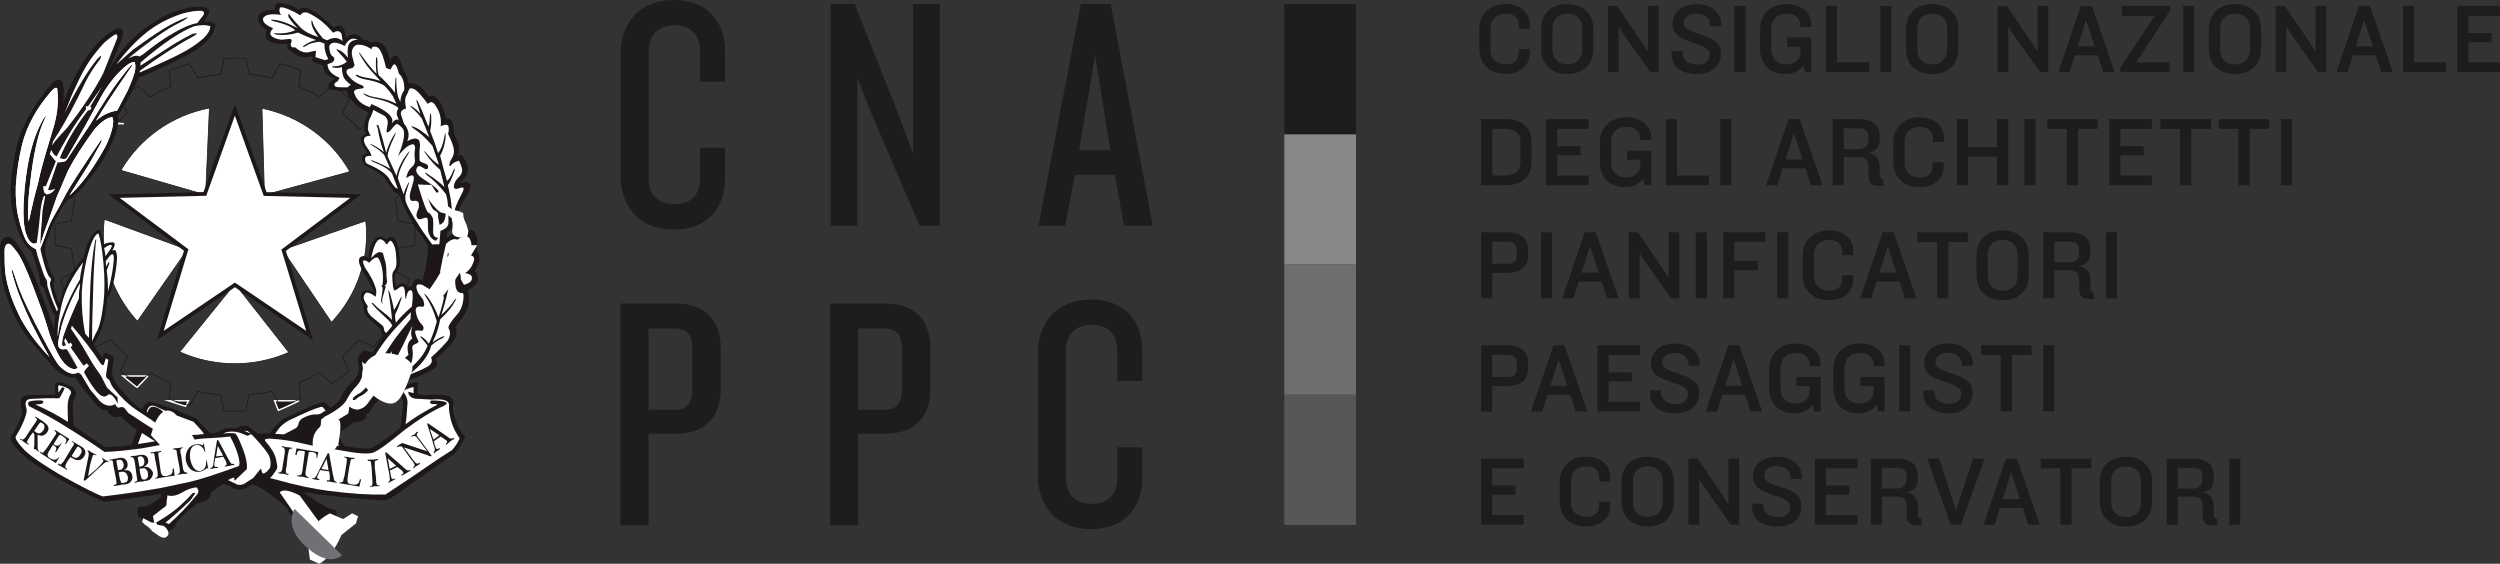 <svg xmlns="http://www.w3.org/2000/svg" xmlns:xlink="http://www.w3.org/1999/xlink" id="Livello_1" data-name="Livello 1" viewBox="0 0 713.77 160.96"><rect x="0" y="0" width="713.77" height="160.96" fill="#333333" stroke="none"/><defs><style>      .cls-1 {        clip-path: url(#clippath);      }      .cls-2, .cls-3, .cls-4 {        fill: none;      }      .cls-2, .cls-5, .cls-6, .cls-7, .cls-8, .cls-9, .cls-10, .cls-11 {        stroke-width: 0px;      }      .cls-12 {        clip-path: url(#clippath-1);      }      .cls-13 {        clip-path: url(#clippath-4);      }      .cls-14 {        clip-path: url(#clippath-3);      }      .cls-15 {        clip-path: url(#clippath-2);      }      .cls-3 {        stroke: #fff;        stroke-width: .42px;      }      .cls-3, .cls-4 {        stroke-miterlimit: 22.93;      }      .cls-5 {        fill: #878787;      }      .cls-6 {        fill: #717075;      }      .cls-7 {        fill: #706f6f;      }      .cls-8 {        fill: #575756;      }      .cls-9 {        fill: #1d1d1b;      }      .cls-10 {        fill: #1d171a;      }      .cls-11 {        fill: #fff;      }      .cls-4 {        stroke: #1d171a;        stroke-width: .21px;      }    </style><clipPath id="clippath"><rect class="cls-2" width="713.77" height="160.96"></rect></clipPath><clipPath id="clippath-1"><rect class="cls-2" width="713.77" height="160.96"></rect></clipPath><clipPath id="clippath-2"><rect class="cls-2" width="713.77" height="160.96"></rect></clipPath><clipPath id="clippath-3"><rect class="cls-2" width="713.77" height="160.96"></rect></clipPath><clipPath id="clippath-4"><rect class="cls-2" width="713.77" height="160.96"></rect></clipPath></defs><g class="cls-1"><path class="cls-9" d="m435.02,149.79v-2.78h-8.99v-5.78h6.65v-2.62h-6.65v-4.92h8.99v-2.78h-12.16v18.88h12.16Zm24.75-12.33v-1.3c0-3.17-2.6-5.78-6.84-5.78-5.04,0-7.61,3.31-7.61,7.14v5.72c0,3.81,2.49,7.07,7.54,7.07,4.33,0,6.85-2.63,6.85-5.8v-1.3h-3.16v1.04c0,2.08-1.24,3.32-3.57,3.32-2.95,0-4.46-1.76-4.46-4.14v-6.12c0-2.44,1.48-4.19,4.41-4.19,2.33,0,3.69,1.21,3.69,3.28v1.06h3.14Zm18.14,5.81v-5.85c0-3.87-2.52-7.04-7.46-7.04s-7.48,3.17-7.48,7.04v5.85c0,3.86,2.55,7.04,7.48,7.04s7.46-3.19,7.46-7.04m-3.22.11c0,2.35-1.41,4.19-4.24,4.19s-4.24-1.84-4.24-4.19v-6.06c0-2.39,1.41-4.19,4.24-4.19s4.24,1.8,4.24,4.19v6.06Zm21.84,6.41v-18.88h-3.07v13.06l-1.7-2.67-7.07-10.39h-2.63v18.88h3.07v-12.96l1.75,2.69,7.28,10.27h2.37Zm17.78-5.36c0-6.33-10.59-4.7-10.59-8.71,0-1.52,1.33-2.66,3.54-2.66,2.54,0,3.96,1.42,3.96,3.24v.43h3.16v-.83c0-3.03-2.71-5.52-7.07-5.52s-6.79,2.58-6.79,5.61c0,6.35,10.57,4.59,10.57,8.78,0,1.62-1.09,2.87-3.37,2.87-2.4,0-4.31-.99-4.31-3.43v-.42h-3.16v1.02c0,3.23,2.7,5.52,7.26,5.52s6.81-2.57,6.81-5.88m16.01,5.36v-2.78h-8.98v-5.78h6.64v-2.62h-6.64v-4.92h8.98v-2.78h-12.16v18.88h12.16Zm18.25.16v-1.75c-.75-.22-1-.63-1-1.36l-.03-2.54c0-1.79-.86-3.47-3.41-3.72,2.56-.44,3.41-1.84,3.41-3.93v-.94c0-2.83-1.68-4.79-5.97-4.79h-7.46v18.88h3.17v-8.03h4.2c2.14,0,2.83.94,2.85,2.53l.04,2.77c.03,2.04.78,2.89,2.95,2.89h1.26Zm-4.26-13.01c0,1.6-.94,2.52-2.77,2.52h-4.26v-5.91h4.43c1.96,0,2.6,1.01,2.6,2.24v1.15Zm22.32-6.03h-3.34l-4.81,14.77-4.84-14.77h-3.4l6.69,18.88h2.89l6.81-18.88Zm15.74,18.88l-6.5-18.88h-3.18l-6.41,18.88h3.21l1.5-4.81h6.52l1.57,4.81h3.29Zm-5.68-7.34h-4.89l2.39-7.57,2.5,7.57Zm20.36-8.75v-2.78h-14.42v2.78h5.61v16.1h3.21v-16.1h5.6Zm17.39,9.58v-5.85c0-3.87-2.51-7.04-7.46-7.04s-7.48,3.17-7.48,7.04v5.85c0,3.86,2.56,7.04,7.48,7.04s7.46-3.19,7.46-7.04m-3.19.11c0,2.35-1.43,4.19-4.26,4.19s-4.23-1.84-4.23-4.19v-6.06c0-2.39,1.42-4.19,4.23-4.19s4.26,1.8,4.26,4.19v6.06Zm21.82,6.57v-1.75c-.75-.22-1.01-.63-1.01-1.36l-.03-2.54c0-1.79-.86-3.47-3.4-3.72,2.56-.44,3.4-1.84,3.4-3.93v-.94c0-2.83-1.67-4.79-5.98-4.79h-7.46v18.88h3.19v-8.03h4.18c2.14,0,2.83.94,2.85,2.53l.04,2.77c.02,2.04.78,2.89,2.94,2.89h1.27Zm-4.28-13.01c0,1.6-.91,2.52-2.77,2.52h-4.24v-5.91h4.41c1.97,0,2.59,1.01,2.59,2.24v1.15Zm10.82-6.03h-3.16v18.87h3.16v-18.87Z"></path><path class="cls-9" d="m436.3,105.13v-1.39c0-2.98-1.71-5.13-5.97-5.13h-7.46v18.88h3.17v-7.29h4.29c4.26,0,5.97-2.11,5.97-5.07m-3.23.03c0,1.45-.64,2.44-2.54,2.44h-4.49v-6.29h4.42c1.95,0,2.61.94,2.61,2.38v1.47Zm20.12,12.34l-6.49-18.88h-3.18l-6.41,18.88h3.19l1.51-4.82h6.52l1.57,4.82h3.28Zm-5.68-7.35h-4.88l2.39-7.55,2.49,7.55Zm20.74,7.35v-2.79h-8.98v-5.77h6.64v-2.62h-6.64v-4.93h8.98v-2.77h-12.16v18.88h12.16Zm16.9-5.37c0-6.33-10.6-4.71-10.6-8.7,0-1.53,1.33-2.66,3.56-2.66,2.53,0,3.95,1.42,3.95,3.23v.43h3.15v-.84c0-3.03-2.71-5.51-7.08-5.51s-6.78,2.57-6.78,5.61c0,6.34,10.57,4.59,10.57,8.78,0,1.63-1.09,2.86-3.39,2.86s-4.29-.99-4.29-3.43v-.43h-3.15v1.02c0,3.24,2.68,5.54,7.25,5.54s6.82-2.59,6.82-5.91m17.95,5.37l-6.49-18.88h-3.18l-6.42,18.88h3.21l1.5-4.82h6.54l1.55,4.82h3.29Zm-5.67-7.35h-4.89l2.41-7.55,2.49,7.55Zm19.2-6.04v.49h3.15v-.73c0-3.18-2.77-5.78-7.01-5.78-5.04,0-7.64,3.28-7.64,7.1v5.81c0,3.8,2.37,7.04,7.18,7.04,2.33,0,4.14-.91,5.19-2.45l.52,1.91h1.77v-9.89h-6.91v2.6h3.78v1.44c0,1.93-1.41,3.63-3.95,3.63-2.86,0-4.37-1.9-4.37-4.11v-6.21c0-2.2,1.45-4.14,4.43-4.14,2.34,0,3.87,1.21,3.87,3.28m18.28,0v.49h3.14v-.73c0-3.18-2.76-5.78-7.01-5.78-5.04,0-7.63,3.28-7.63,7.1v5.81c0,3.8,2.37,7.04,7.16,7.04,2.35,0,4.17-.91,5.2-2.45l.52,1.91h1.75v-9.89h-6.89v2.6h3.77v1.44c0,1.93-1.4,3.63-3.95,3.63-2.86,0-4.37-1.9-4.37-4.11v-6.21c0-2.2,1.45-4.14,4.43-4.14,2.34,0,3.87,1.21,3.87,3.28m10.48-5.49h-3.19v18.87h3.19v-18.87Zm17.8,13.51c0-6.33-10.6-4.71-10.6-8.7,0-1.53,1.32-2.66,3.54-2.66,2.55,0,3.96,1.42,3.96,3.23v.43h3.15v-.84c0-3.03-2.71-5.51-7.07-5.51s-6.79,2.57-6.79,5.61c0,6.34,10.57,4.59,10.57,8.78,0,1.63-1.09,2.86-3.37,2.86-2.41,0-4.31-.99-4.31-3.43v-.43h-3.15v1.02c0,3.24,2.68,5.54,7.25,5.54s6.82-2.59,6.82-5.91m16.83-10.74v-2.77h-14.42v2.77h5.61v16.11h3.2v-16.11h5.61Zm6.49-2.77h-3.17v18.87h3.17v-18.87Z"></path><path class="cls-9" d="m436.3,72.82v-1.39c0-2.98-1.71-5.12-5.97-5.12h-7.46v18.87h3.17v-7.28h4.29c4.26,0,5.97-2.11,5.97-5.07m-3.23.03c0,1.45-.64,2.44-2.54,2.44h-4.49v-6.29h4.42c1.95,0,2.61.94,2.61,2.38v1.47Zm10.08-6.54h-3.18v18.87h3.18v-18.87Zm18.98,18.87l-6.51-18.87h-3.16l-6.42,18.87h3.2l1.51-4.82h6.53l1.56,4.82h3.3Zm-5.7-7.34h-4.88l2.39-7.56,2.49,7.56Zm23.05,7.34v-18.87h-3.07v13.06l-1.7-2.66-7.07-10.4h-2.62v18.87h3.07v-12.95l1.75,2.69,7.28,10.26h2.38Zm7.86-18.87h-3.19v18.87h3.19v-18.87Zm16.68,2.74v-2.74h-12.01v18.87h3.18v-8.03h6.69v-2.67h-6.69v-5.43h8.84Zm6.54-2.74h-3.19v18.87h3.19v-18.87Zm18.59,6.54v-1.3c0-3.18-2.59-5.78-6.84-5.78-5.03,0-7.61,3.31-7.61,7.14v5.72c0,3.8,2.5,7.09,7.55,7.09,4.32,0,6.84-2.65,6.84-5.82v-1.3h-3.14v1.06c0,2.06-1.24,3.31-3.59,3.31-2.95,0-4.44-1.76-4.44-4.14v-6.12c0-2.44,1.47-4.2,4.39-4.2,2.33,0,3.69,1.23,3.69,3.28v1.06h3.15Zm18.02,12.33l-6.5-18.87h-3.17l-6.42,18.87h3.2l1.51-4.82h6.53l1.56,4.82h3.3Zm-5.69-7.34h-4.89l2.39-7.56,2.5,7.56Zm20.35-8.75v-2.77h-14.4v2.77h5.61v16.1h3.21v-16.1h5.59Zm17.4,9.57v-5.83c0-3.88-2.51-7.05-7.45-7.05s-7.48,3.17-7.48,7.05v5.83c0,3.87,2.53,7.07,7.48,7.07s7.45-3.19,7.45-7.07m-3.22.11c0,2.36-1.41,4.2-4.23,4.2s-4.26-1.84-4.26-4.2v-6.06c0-2.38,1.42-4.2,4.26-4.2s4.23,1.81,4.23,4.2v6.06Zm21.84,6.58v-1.75c-.75-.22-1.01-.62-1.01-1.36l-.03-2.56c0-1.78-.87-3.45-3.4-3.72,2.56-.45,3.4-1.84,3.4-3.94v-.93c0-2.83-1.67-4.78-5.97-4.78h-7.46v18.87h3.18v-8.03h4.19c2.13,0,2.83.94,2.86,2.53l.02,2.78c.03,2.04.79,2.89,2.95,2.89h1.27Zm-4.27-13c0,1.57-.93,2.52-2.78,2.52h-4.24v-5.93h4.42c1.97,0,2.6,1.03,2.6,2.24v1.17Zm10.83-6.04h-3.18v18.87h3.18v-18.87Z"></path><path class="cls-9" d="m437.28,46.42v-5.97c0-3.55-2.46-6.45-7.25-6.45h-7.16v18.87h7.16c4.79,0,7.25-2.89,7.25-6.45m-3.17-.23c0,2.38-1.48,3.91-4.28,3.91h-3.79v-13.33h3.79c2.8,0,4.28,1.53,4.28,3.94v5.47Zm19.49,6.69v-2.77h-8.99v-5.79h6.64v-2.6h-6.64v-4.94h8.99v-2.77h-12.16v18.87h12.16Zm14.7-13.37v.48h3.14v-.74c0-3.17-2.77-5.78-7.01-5.78-5.02,0-7.63,3.28-7.63,7.11v5.81c0,3.8,2.37,7.04,7.16,7.04,2.34,0,4.16-.91,5.2-2.45l.52,1.9h1.76v-9.89h-6.91v2.61h3.79v1.45c0,1.93-1.42,3.63-3.96,3.63-2.86,0-4.35-1.9-4.35-4.11v-6.2c0-2.22,1.44-4.14,4.41-4.14,2.33,0,3.87,1.22,3.87,3.29m19.64,13.37v-2.77h-9.15v-16.1h-3.19v18.87h12.34Zm6.39-18.87h-3.18v18.87h3.18v-18.87Zm26.01,18.87l-6.5-18.87h-3.17l-6.42,18.87h3.2l1.5-4.82h6.54l1.55,4.82h3.29Zm-5.68-7.34h-4.89l2.4-7.56,2.49,7.56Zm23.05,7.52v-1.77c-.76-.22-1.02-.61-1.02-1.36l-.03-2.56c0-1.78-.86-3.45-3.4-3.7,2.57-.46,3.4-1.85,3.4-3.94v-.94c0-2.83-1.67-4.78-5.97-4.78h-7.44v18.87h3.17v-8.01h4.19c2.14,0,2.83.93,2.86,2.51l.02,2.79c.03,2.04.79,2.89,2.95,2.89h1.27Zm-4.27-13.02c0,1.59-.93,2.53-2.78,2.53h-4.24v-5.92h4.41c1.96,0,2.61,1.03,2.61,2.23v1.16Zm21.58.51v-1.3c0-3.17-2.61-5.78-6.85-5.78-5.02,0-7.6,3.31-7.6,7.14v5.73c0,3.79,2.49,7.09,7.54,7.09,4.33,0,6.84-2.63,6.84-5.81v-1.32h-3.13v1.06c0,2.07-1.26,3.32-3.59,3.32-2.95,0-4.44-1.75-4.44-4.14v-6.11c0-2.45,1.46-4.2,4.38-4.2,2.34,0,3.7,1.22,3.7,3.29v1.04h3.15Zm18.33,12.33v-18.87h-3.2v7.99h-8.24v-7.99h-3.18v18.87h3.18v-8.18h8.24v8.18h3.2Zm7.83-18.87h-3.19v18.87h3.19v-18.87Zm17.72,2.77v-2.77h-14.4v2.77h5.61v16.1h3.2v-16.1h5.6Zm15.49,16.1v-2.77h-8.98v-5.79h6.64v-2.6h-6.64v-4.94h8.98v-2.77h-12.17v18.87h12.17Zm16.84-16.1v-2.77h-14.41v2.77h5.6v16.1h3.2v-16.1h5.61Zm16.68,0v-2.77h-14.41v2.77h5.61v16.1h3.22v-16.1h5.59Zm6.51-2.77h-3.19v18.87h3.19v-18.87Z"></path><path class="cls-9" d="m436.79,8.25v-1.31c0-3.16-2.59-5.78-6.84-5.78-5.04,0-7.6,3.32-7.6,7.14v5.73c0,3.78,2.48,7.08,7.54,7.08,4.33,0,6.85-2.63,6.85-5.81v-1.3h-3.16v1.04c0,2.07-1.23,3.32-3.57,3.32-2.95,0-4.45-1.76-4.45-4.14v-6.12c0-2.44,1.48-4.2,4.4-4.2,2.33,0,3.69,1.22,3.69,3.29v1.05h3.16Zm18.14,5.81v-5.84c0-3.88-2.52-7.06-7.44-7.06s-7.49,3.18-7.49,7.06v5.84c0,3.86,2.53,7.06,7.49,7.06s7.44-3.2,7.44-7.06m-3.21.1c0,2.36-1.42,4.2-4.23,4.2s-4.25-1.84-4.25-4.2v-6.06c0-2.39,1.41-4.2,4.25-4.2s4.23,1.81,4.23,4.2v6.06Zm21.84,6.41V1.7h-3.07v13.06l-1.7-2.66-7.07-10.4h-2.63v18.87h3.06V7.62l1.76,2.7,7.28,10.25h2.38Zm17.79-5.35c0-6.32-10.6-4.7-10.6-8.7,0-1.53,1.32-2.65,3.54-2.65,2.53,0,3.96,1.41,3.96,3.22v.43h3.15v-.82c0-3.02-2.71-5.52-7.07-5.52s-6.79,2.59-6.79,5.62c0,6.35,10.57,4.59,10.57,8.78,0,1.62-1.1,2.87-3.37,2.87-2.4,0-4.31-1-4.31-3.43v-.42h-3.15v1.01c0,3.24,2.69,5.53,7.25,5.53s6.82-2.58,6.82-5.9m7.01-13.52h-3.17v18.87h3.17V1.7Zm15.65,5.5v.48h3.15v-.74c0-3.16-2.77-5.78-7.01-5.78-5.03,0-7.63,3.29-7.63,7.11v5.81c0,3.8,2.38,7.04,7.16,7.04,2.35,0,4.16-.91,5.2-2.45l.52,1.9h1.75v-9.89h-6.89v2.62h3.78v1.45c0,1.92-1.42,3.62-3.96,3.62-2.86,0-4.36-1.9-4.36-4.11v-6.21c0-2.21,1.45-4.14,4.42-4.14,2.34,0,3.87,1.22,3.87,3.29m19.64,13.37v-2.77h-9.17V1.7h-3.16v18.87h12.33Zm6.38-18.87h-3.17v18.87h3.17V1.7Zm19.1,12.36v-5.84c0-3.88-2.53-7.06-7.46-7.06s-7.47,3.18-7.47,7.06v5.84c0,3.86,2.53,7.06,7.47,7.06s7.46-3.2,7.46-7.06m-3.21.1c0,2.36-1.42,4.2-4.26,4.2s-4.24-1.84-4.24-4.2v-6.06c0-2.39,1.42-4.2,4.24-4.2s4.26,1.81,4.26,4.2v6.06Zm28.87,6.41V1.7h-3.05v13.06l-1.7-2.66-7.08-10.4h-2.63v18.87h3.06V7.62l1.77,2.7,7.28,10.25h2.36Zm18.98,0l-6.51-18.87h-3.17l-6.42,18.87h3.22l1.49-4.82h6.53l1.57,4.82h3.29Zm-5.69-7.34h-4.88l2.39-7.57,2.49,7.57Zm21.57-10.32v-1.21h-13.83v2.78h9.39l-9.89,14.88v1.21h14.09v-2.77h-9.56l9.79-14.88Zm6.82-1.21h-3.17v18.87h3.17V1.7Zm19.1,12.36v-5.84c0-3.88-2.52-7.06-7.46-7.06s-7.48,3.18-7.48,7.06v5.84c0,3.86,2.56,7.06,7.48,7.06s7.46-3.2,7.46-7.06m-3.21.1c0,2.36-1.42,4.2-4.26,4.2s-4.23-1.84-4.23-4.2v-6.06c0-2.39,1.41-4.2,4.23-4.2s4.26,1.81,4.26,4.2v6.06Zm21.83,6.41V1.7h-3.07v13.06l-1.7-2.66-7.08-10.4h-2.62v18.87h3.07V7.62l1.77,2.7,7.28,10.25h2.36Zm18.98,0l-6.51-18.87h-3.18l-6.42,18.87h3.2l1.51-4.82h6.52l1.57,4.82h3.3Zm-5.7-7.34h-4.88l2.4-7.57,2.48,7.57Zm20.92,7.34v-2.77h-9.17V1.7h-3.16v18.87h12.33Zm15.36,0v-2.77h-8.99v-5.78h6.64v-2.61h-6.64v-4.93h8.99V1.7h-12.16v18.87h12.16Z"></path><path class="cls-9" d="m205.79,110.89v-11.21c0-8.74-4.74-13.02-12.98-13.02h-15.68v63.28h8.03v-26.13h7.64c8.24,0,12.98-4.28,12.98-12.92m-8.14.47c0,3.51-1.35,5.61-4.74,5.61h-7.74v-23.18h7.74c3.4,0,4.74,1.9,4.74,5.51v12.07Zm67.99-.47v-11.21c0-8.74-4.74-13.02-12.97-13.02h-15.69v63.28h8.04v-26.13h7.65c8.23,0,12.97-4.28,12.97-12.92m-8.13.47c0,3.51-1.35,5.61-4.74,5.61h-7.75v-23.18h7.75c3.39,0,4.74,1.9,4.74,5.51v12.07Zm68.64,25.09v-8.75h-7.16v8.93c0,4.37-2.51,7.22-7.26,7.22s-7.36-2.95-7.36-6.93v-37.25c0-3.89,2.52-6.94,7.36-6.94s7.26,2.95,7.26,7.22v8.84h7.16v-8.64c0-8.28-4.83-14.63-14.72-14.63s-15.1,6.92-15.1,15.18v35.17c0,8.35,5.23,15.2,15.1,15.2s14.72-6.37,14.72-14.63"></path><path class="cls-9" d="m207.02,50.92v-8.74h-7.17v8.94c0,4.35-2.52,7.22-7.26,7.22s-7.35-2.95-7.35-6.94V14.16c0-3.89,2.52-6.94,7.35-6.94s7.26,2.96,7.26,7.23v8.84h7.17v-8.66C207.02,6.37,202.17,0,192.3,0s-15.11,6.94-15.11,15.2v35.16c0,8.38,5.24,15.2,15.11,15.2s14.72-6.36,14.72-14.63m61.3,13.49V1.14h-7.66v42.66l-3.96-10.72-12.68-31.93h-6.88v63.28h7.64V22.33l4.26,10.63,13.48,31.45h5.81Zm60.8,0l-12.01-63.28h-8.52l-12.1,63.28h7.65l2.71-14.52h11.43l2.62,14.52h8.24Zm-12.11-21.56h-8.9l4.56-27.07,4.35,27.07Z"></path></g><rect class="cls-9" x="366.68" y="1.19" width="20.48" height="37.18"></rect><rect class="cls-5" x="366.68" y="38.37" width="20.47" height="37.17"></rect><rect class="cls-7" x="366.68" y="75.53" width="20.47" height="37.17"></rect><rect class="cls-8" x="366.68" y="112.7" width="20.47" height="37.17"></rect><polygon class="cls-10" points="106.47 35.31 106.66 35.31 106.6 35.24 106.47 35.31"></polygon><polygon class="cls-3" points="106.47 35.31 106.6 35.24 106.66 35.31 106.47 35.31"></polygon><g class="cls-12"><path class="cls-10" d="m85.38,114.44c-1.61.82-4.93,2.33-5.9,2.71l-1.08-2.71h6.98Z"></path><path class="cls-3" d="m85.38,114.44c-1.61.82-4.93,2.33-5.9,2.71l-1.08-2.71h6.98Z"></path><path class="cls-10" d="m53.83,114.44l-.87,1.55c-.79-.22-3.48-1.09-4.83-1.55h5.7Z"></path><path class="cls-3" d="m53.83,114.44l-.87,1.55c-.79-.22-3.48-1.09-4.83-1.55h5.7Z"></path><path class="cls-10" d="m42.24,107.35l-3.04,3.18h-.19c-.71-.54-2.5-1.99-3.92-3.18h7.16Z"></path><path class="cls-3" d="m42.24,107.35l-3.04,3.18h-.19c-.71-.54-2.5-1.99-3.92-3.18h7.16Z"></path></g><polygon class="cls-10" points="27.24 35.31 35.35 35.31 29.37 34.94 27.24 35.31"></polygon><polygon class="cls-3" points="27.24 35.31 29.37 34.93 35.35 35.31 27.24 35.31"></polygon><g class="cls-15"><path class="cls-4" d="m64.01,16.64c1-.07,5.14-.07,6.16,0l.97,4.6c2.23.17,4.39.53,6.52,1.02l2.35-4.09c1.01.23,4.94,1.48,5.88,1.87l-.55,4.65c2.06.85,4.04,1.86,5.92,2.96l3.49-3.2c.89.53,4.22,2.94,5.01,3.57l-1.99,4.28c1.69,1.46,3.25,2.97,4.68,4.6l4.32-1.98c.69.77,3.1,4.06,3.65,4.9l-3.25,3.48c1.15,1.86,2.16,3.8,2.99,5.79l4.79-.56c.36.91,1.62,4.78,1.87,5.76l-4.17,2.34c.53,2.13.87,4.27,1.04,6.41l4.72.91c.07,1,.07,5.07,0,6.06l-4.72.95c-.17,2.2-.55,4.32-1,6.4l4.14,2.34c-.22.94-1.51,4.77-1.87,5.73l-4.79-.5c-.87,1.98-1.88,3.93-2.99,5.77l3.25,3.45c-.55.82-2.96,4.11-3.61,4.89l-4.4-1.95c-1.44,1.66-3.02,3.19-4.68,4.6l2.02,4.28c-.79.6-4.12,3.01-4.98,3.53l-3.57-3.18c-1.9,1.12-3.88,2.12-5.88,2.96l.55,4.67c-.94.36-4.86,1.6-5.88,1.88l-2.38-4.1c-2.17.49-4.33.81-6.53,1.02l-.94,4.6c-1.02.04-5.13.04-6.16,0l-.97-4.63c-2.2-.18-4.4-.52-6.53-.99l-2.35,4.1c-1-.28-4.91-1.52-5.88-1.88l.54-4.69c-2.05-.85-4.04-1.84-5.91-2.94l-3.53,3.18c-.82-.52-4.18-2.89-4.97-3.53l1.99-4.32c-1.66-1.45-3.25-2.98-4.69-4.56l-4.36,1.95c-.61-.78-3.03-4.06-3.6-4.89l3.25-3.49c-1.15-1.88-2.16-3.82-3.03-5.76l-4.76.53c-.37-.93-1.63-4.78-1.91-5.73l4.18-2.34c-.47-2.16-.83-4.27-1.02-6.4l-4.71-.95c-.04-1-.04-5.07,0-6.06l4.71-.94c.19-2.2.55-4.31,1.02-6.4l-4.18-2.31c.28-.97,1.54-4.8,1.91-5.76l4.79.53c.87-2.02,1.88-3.96,3-5.76l-3.25-3.48c.55-.84,2.99-4.13,3.6-4.86l4.4,1.9c1.47-1.66,3.02-3.2,4.65-4.57l-1.99-4.28c.79-.64,4.14-3.04,4.97-3.57l3.57,3.2c1.92-1.15,3.89-2.14,5.88-2.96l-.54-4.65c.97-.39,4.87-1.63,5.84-1.87l2.41,4.09c2.17-.52,4.37-.85,6.54-1.02l.94-4.6c1-.07,0,0,0,0Z"></path></g><polygon class="cls-11" points="67.07 32.27 58.71 55.66 33.45 56.26 53.53 71.27 46.29 95.07 67.07 80.99 87.87 95.07 80.64 71.35 100.72 56.26 75.49 55.69 67.07 32.27"></polygon><g class="cls-14"><path class="cls-11" d="m74.79,30.91c10.45,2.14,19.73,8.62,25.09,18.1l-24.37,6.66-.72-24.76Zm29.64,32.12c1.15,10.4-2.27,21.05-9.78,29.01l-13.98-20.69,23.77-8.32Zm-21.96,37.58c-9.74,4.28-21.14,4.38-31.16-.14l15.76-19.46,15.4,19.6Zm-43.25-8.89c-7.13-7.77-10.74-18.36-9.44-29.12l23.73,8.67-14.28,20.45Zm-4.71-43.09c5.33-9.1,14.46-15.72,25.28-17.8l-1.09,24.81-24.19-7.01Z"></path><path class="cls-4" d="m74.79,30.91c10.45,2.14,19.73,8.62,25.09,18.1l-24.37,6.66-.72-24.76Zm29.64,32.12c1.15,10.4-2.27,21.05-9.78,29.01l-13.98-20.69,23.77-8.32Zm-21.96,37.58c-9.74,4.28-21.14,4.38-31.16-.14l15.76-19.46,15.4,19.6Zm-43.25-8.89c-7.13-7.77-10.74-18.36-9.44-29.12l23.73,8.67-14.28,20.45Zm-4.71-43.09c5.33-9.1,14.46-15.72,25.28-17.8l-1.09,24.81-24.19-7.01Z"></path></g><path class="cls-10" d="m58.1,54.83l8.44-23.63.52-1.46.52,1.46,8.52,23.66,25.5.57,1.56.04-1.24.94-20.3,15.24,7.31,23.99.45,1.48-1.28-.88-21.04-14.24-20.99,14.24-1.3.88.45-1.48,7.31-24.05-20.3-15.18-1.25-.93,1.56-.04,25.55-.6Zm8.96-21.83l-8.05,22.54-.12.36h-.38s-24.35.59-24.35.59l19.34,14.46.31.22-.12.36-6.96,22.94,20.02-13.58.31-.21.31.21,20.05,13.58-6.97-22.87-.11-.35.31-.23,19.35-14.53-24.31-.55h-.38s-.13-.36-.13-.36l-8.12-22.57Z"></path><g class="cls-13"><path class="cls-10" d="m17.32,47.35l-1.72,5.2.66.08c.6-1.66,1.47-3.51,2.61-5.61l-1.55.32Zm9.05,58.25l-.89,1.12,1.38,1.84,1.31,1.68c.54.75,1.19,1.32,1.96,1.68l-.41-1.2-1.22-2.16-2.12-2.97Zm-17.28-38.39l.32.64c.38-2.41.83-5.74,1.39-10.01-1.47,5.76-2.04,8.88-1.71,9.37m12.55,31.99l2.53,3.77.25-.47-2.29-3.76-.49.46Zm-8.23-40.88l-.57,2.33-.41,3.19,1.15-3.75,1.63-4.32-1.3.23-.49,2.32Zm.65-12.96c-.65,1.98-1.17,4.17-1.55,6.57l2.21-5.76-.66-.8Zm7.09,46.17l1.8,2.25c-.38-1.88-.55-3.68-.49-5.45l-1.31,3.2Zm85.12,9.18c-.13.06-2.02-.98-2.65-.43-.66.56-1.2,1.35-1.5,1.81l.32,2.97c.22,1.21-.45,2.6-1.99,4.11-1.55,1.51-2.57,2.92-3.06,4.2-.28.97-1.33,2.01-3.19,3.12-.11-.31-.55-.82-1.3-1.51-.1-.22-.33-.3-.65-.24-1.85.47-5.58,2.08-11.17,4.79-.99.49-2.37,1.9-4.16,4.23h-3.19c-.86-.47-1.79-1.14-2.77-1.99-.7-.53-1.96-.35-3.75.55-1.69-.37-3.37-.01-5.05,1.06-1.05.37-1.8.44-2.29.23l-3.99-4.24c-8.25-3.42-12.77-4.94-13.53-4.56-.82.46-1.42,1.16-1.8,2.07-.82-.36-2.04-1.38-3.67-3.04l-2.53-2.8c-1.84-2.02-2.61-3.95-2.29-5.76l.41-2.5c.05-.36,0-.64-.16-.86-.6-.64-1.66-1.03-2.2-1.14-.12-.04-.48-.17-.87,1.27.1.35-2.62-3.51-2.65-3.63.73-.78,2.02-3.04,2.77-5.69.83-3.01,1.22-6.31,1.19-7.58.13-.24.16-.3.31-.43,1.25-.96,2.86-9.87,2.49-12.01-.14-.85-.36-1.29-.6-1.32-.25-.03-.47.04-.7.2l.49-.97c.28-.69.28-1.14,0-1.35-.16-.16-1.63-.16-2.9.48-.16-1.38-.83-3.42-1.17-4.16-.12-.25-.48.01-.49.02-2.28,1.36-3.3,4.32-4.11,8l-.64.59c-2.93,3.6-5.27,7.79-6.27,12.49-.49-.74-.77-1.81-1.21-3.24-.43-1.41-.56-2.35-.4-2.83.43-.75.3-1.44-.4-2.08-.55-.54-1.25-2.94-2.12-7.2.05-1.13.52-2.81,1.39-5.04.87-2.23,2.32-5.07,4.23-8.27.1-.15.94-1.05,1.2-1.12,2.83-.69,15.37-16.64,14.06-24.05-.22.88,5.38-8.76,5.83-10.75l.69-.22.82-.31c2.73-1.08,5.03-2.22,7.16-3.17l3.28-1.72c2.29-.96,4.46-2.26,6.52-3.92,2.17-1.87,3.34-3.81,3.51-5.84-.39-.49-1.49-.75-3.34-.8.98-1.07,1.49-2.19,1.55-3.35-.71-.97-2.83-1.13-6.36-.49-3.69.91-6.93,2.32-9.7,4.24-2.83,1.75-5.37,3.9-7.63,6.44-2.25,2.53-4.07,5.17-5.42,7.88l1.63-3.68c.82-1.76,1.68-3.81,2.61-6.17.26-1.12.28-1.91.03-2.39-.24-.49-.76-.62-1.58-.4-.87.22-2.45,1.33-4.73,3.37-2.5,2.5-4.72,5.6-6.65,9.28-1.93,3.69-3.24,6.6-3.95,8.72.37-2.39.32-4.45-.16-6.15-.27-.7-.88-.88-1.8-.56-.87.59-1.74,1.46-2.61,2.64-.87,1.17-1.71,2.32-2.53,3.4-.82,1.11-1.78,2.66-2.9,4.69-1.1,2.02-2.09,4.43-2.93,7.19-.84,2.77-1.48,6.46-1.91,11.05-.27,2.93-.06,6.08.64,9.44.87,3.36,1.75,5.84,2.62,7.44.86,1.6,1.68,2.53,2.44,2.8.49,1.17,1.15,3.12,1.96,5.84.43,1.27.62,2.25.57,2.91-.05.67.12,1.14.53,1.4.4.27.75.8,1.01,1.6.71,2.56,1.66,4.94,2.86,7.13-.21,1.18-.32,2.35-.32,3.52-2.61-7.41-4.72-13.03-6.36-16.8-3.16-6.89-5.64-10.03-7.42-9.44-.88.31-1.42,1.09-1.63,2.32-.05.49-.05,1.72,0,3.69.04,1.97.24,4.05.56,6.24,1.63,7.1,4.44,13.02,8.39,17.77l5.96,6.87c1.2,1.18,2.34,2.05,3.43,2.61,1.07.56,2.09.7,3.01.43,1.36,2.14,3.07,4.38,5.13,6.73,1.3,1.97,2.65,2.91,4.08,2.8.59,1.28,1.5,1.93,2.69,1.93l1.22-.16c1.69,1.59,3.21,2.89,4.56,3.84l-1.54,4.33c-2.73.37-5.23.59-7.51.62-2.13-1.48-5.12-3.51-8.97-6.07l-.24-4.8c-.11-1.66.18-3.04.88-4.17.17-.9-.34-1.74-1.54-2.48-1.78-.86-3.07-1.19-3.83-1.04-.33.1-.52.4-.58.88v2.64l-7.74.16c-.7,0-1.3.27-1.75.8-.46.53-.47,1.6-.04,3.21.04.58.01,1.09-.07,1.52-.39,1.7-1.39,3.78-3.02,6.23-.23.38-.13.93.28,1.69.4.74,1.42,1.92,3.05,3.52.7.69,1.79,1.55,3.23,2.56,1.44,1.01,3.98,2.56,7.61,4.64,4.3,2.5,8.41,4.59,12.31,6.24.82.05,6.26-.67,16.31-2.15l.08.87c-2.88,2.14-4.73,3.01-5.55,2.65-1.14.1-1.49.94-1.06,2.48.33.68.93,1.16,1.8,1.43l1.06,1.19,3.02,1.77c1.13.33,2.23.33,3.25,0,.99-.37,1.63-1.2,1.96-2.47l.31-.32,3.27-3.2,2.37-1.77c1.85-.31,3.04-.95,3.59-1.92.1-.85.35-1.38.73-1.6l2.86-1.92c.11-.26,1.28.19,3.51,1.36,1.09.27,2.04.22,2.86-.14l2.12-1.21c1.9.43,5.25,2.76,10.04,6.96-.07.49.24,1.04.89,1.68.38.49,1.41.88,3.1,1.21l1.15,2.08,1.14.4c1.68.05,3.26-.53,4.73-1.76l1.79-.55c.92-.7,1.33-1.39,1.22-2.09l-.73-.71-1.54-.4c-1.96-.91-3.94-2.14-5.97-3.68l-1.29-.97c5.91,1.03,13.28,1.81,22.09,2.41,1.09.22,2.55-.34,4.37-1.63,1.82-1.3,7.32-5.17,16.51-11.56,1.36-1.45,2.44-3.1,3.26-4.96-.82-.74-1.53-1.81-2.16-3.21-.63-1.39-1.02-2.56-1.18-3.52-.22-.91-.24-1.72-.08-2.44.16-.73-.07-1.41-.73-2.04-.26-.37-.89-.61-1.87-.72-1.74-.16-3.69-.13-5.88.07-1.03-.1-1.63-.34-1.79-.71l.08-1.93c.16-.86-.08-1.22-.73-1.12-2.38.58-3.83,1.16-4.32,1.75-.71.76-.68,1.54.07,2.41.61.53.9,1.15.9,1.84-.33,3.52-.62,5.88-.9,7.11-3.96,3.1-6.66,4.99-8.07,5.68-1.14.38-3.7.22-7.67-.48-.86-.74-1.49-2.02-1.87-3.84,1.36-.79,2.81-1.75,4.32-2.88,1.03-.16,1.9-.35,2.62-.59.7-.24,1.06-.9,1.06-1.96.7-.27,1.22-.85,1.54-1.77l4.73-5.59c1.53-1.28,3.19-2.03,4.98-2.25,2.16-.16,5-1.35,8.48-3.59.52-.58.52-1.42,0-2.49,1.03-.58,2.71-2.24,5.04-4.95.93-1.28,1.14-2.7.65-4.24,2.17-2.57,3.4-4.59,3.67-6.08.22-1.35.19-2.78-.08-4.32,1.03-.64,1.75-1.18,2.16-1.64.4-.46.61-1.09.61-1.88s-.29-1.46-.89-2.01c1.58-2.17,1.77-4.15.57-5.91.43-2.88.14-4.69-.9-5.44-1.09-.74-2.41-.51-3.99.73-.92-.49-2.17-.04-3.75,1.35.27-.69.3-1.3.07-1.84,1.42-.64,2.33-1.34,2.74-2.11.41-.78.61-2,.61-3.65.16-1.01,1.11-2.83,2.86-5.43,1.2-2.62.36-3.53-2.53-2.73,1.58-1.39,2.37-2.58,2.37-3.6.1-.97-.3-2.18-1.22-3.68-.38-.86-.95-1.02-1.72-.49.27-.53.43-1.17.46-1.92.02-.75-.48-2.32-1.51-4.71-.16-3.16-.92-4.47-2.29-3.93-.21-1.66-.76-3.25-1.63-4.72-1.3-1.93-2.34-2.43-3.1-1.53-2.11-3.09-4.11-4.37-5.95-3.84-.06-1.33-.51-2.53-1.39-3.6-.49-2.02-1.09-3.44-1.79-4.23-.98-.38-1.66.15-2.05,1.59-.16-1.17-.54-2.39-1.14-3.68-.6-1.28-1.55-1.96-2.85-1.99-.49-.06-.95.01-1.39.24-.88-.53-1.6-.81-2.2-.81-1.85-1.93-3.54-2.07-5.06-.47l-.25-1.69c-.54-1.97-1.63-2.4-3.26-1.28-2.66-2.71-4.94-4.5-6.84-5.36-1.57-.53-2.62-.4-3.1.4-.82-.8-1.69-1.31-2.61-1.51-.91-.21-1.8-.46-2.62-.72-1.24-.06-1.78.61-1.62,2-1.96.11-3.31.44-4.03,1-.75.56-.94,1.34-.58,2.37.35,1.01,1.16,1.83,2.41,2.47-.33.38-.46.97-.41,1.77.05.8.92,1.47,2.62,2,1.24.31,2.47.34,3.67.07-.28,1.23.15,2.01,1.29,2.32,1.58,1.6,3.54,2,5.88,1.19l-.24,1.53,3.18,1.27c.11,1.51.81,2.56,2.12,3.2l1.24.53c-.26.03-1.44.97-1.45,1.13-.26.29-.96,1.78.73,2.09,1.29.15,2.71.28,4.07.25.04.4.28,1.03.54,1.49.22.46.79,1.17,1.75,2.18.88.95,2.54,1.88,3.94,2.46-.09.1-.47,1.14-.82,2.11-.43,1.16-.65,3.06.18,4.07-.18-.09-.97.45-1.24.88-1.02,1.53,1.18,3.74,1.53,4.5-.17-.02-.77.28-1.1.52-.76.52-.49,3.17,1.66,3.62.53.26,3,1.67,4.24,2.9.23.23.93,1.52,1.92,2.79.53.68,1.09,1.82,2.36,1.84,1.19,3.75,3.12,7.34,5.46,10.81-.01.1,2.12,2.34,2.89,4.35-.26,1.3-.23,2.43-.23,2.49-.28,2.57-.75,4.93-1.42,7.09-2.3-1.1-2.69.39-3.03,1.86.07-.07-1.07-.22-1.22.29.1-.88-1.39-1.67-2.06-1.2-.01.02-.74.51-1.19.85-.15.12-.29-.73-.34-1.35-.02-.44-.11-1.93.16-2.52.04-.09.6-.73.94-1.33.68-1.21.19-5.01-.66-7.64-.25-.79-.79-1.16-1.25-1.33-.19-.09-1.4,0-1.64.91-.06-.52-.91-.83-1.54-.98-1.79-.43-3.7,2.95-3.48,6.08-1.3-1.01-3.01-.7-2.81,1.06.3,2.44,4.05,6.79,4.16,8.75-1.12-.97-3.66-1-3.66,1.38,0,.73.61,1.96.85,2.48-.52,2.55,2.47,4.41,4.92,6.81-.04,1.14.35,1.16.72,1.6-.44.67-3.18,4.89-3.21,4.99"></path><path class="cls-11" d="m110.02,100.85c3.66,0,8.8,1.97,7.55,5.22-1.33,3.33-2.79,8.77-5.65,9.14-2.92.34-8.55-3.93-8.55-7.86s2.98-6.51,6.66-6.51"></path><path class="cls-11" d="m93.97,121.36l5.46-3.28.32-1.99c1.2.85,2.26,1.06,3.18.64.82-.21,1.6-.86,2.33-1.92.73-1.07,1.8-2.38,3.22-3.93,1.41-1.54,2.89-2.71,4.41-3.52-.39-1.27-.03-2.5,1.05-3.67l2.7-2.41c-.6-2.19-.25-3.74,1.06-4.64-.44-1.07-.41-2.32.08-3.76-2.23,4.7-3.63,7.57-4.2,8.6-.58,1.04-1.03,1.48-1.36,1.3-.31-.15-.45-1-.4-2.55l-.9,1.53.08,2.79c-3.91,4.96-6.47,7.74-7.66,8.33-.65.25-1.25.66-1.79,1.19-.82.32-1.03.13-.65-.55.43-.46,1.09-.94,1.95-1.36,1.15-.8,2.02-1.86,2.62-3.19.97-2.41,2.85-5.67,5.63-9.77.82-1.43,2.84-4.13,6.11-8.08l.08-2c-1.03,1.06-2.29,2.38-3.75,3.92-1.46,1.55-2.85,3.22-4.16,5.01-1.29,1.78-2.52,3.72-3.66,5.81-.7.53-1.5.31-2.36-.64l.25,1.98-.08,1.93c-.39,1.27-1.01,2.37-1.89,3.25-.86.86-1.68,1.97-2.43,3.31-.61,1.6-2.77,3.37-6.54,5.29l-.97.8c-.05,1.28-.19,2.18-.41,2.71l2.7-1.12Z"></path><path class="cls-11" d="m87.79,134.05c5.33-3.04,8.31-5.6,8.91-7.73.7-4.26.65-6.44-.16-6.6-1.91-.31-3.67.43-5.29,2.25-1.71,1.54-2.32,3.57-1.82,6.16l.76,3.63h-.76l-1.34-3.17-5.29,4.56,4.99.88Z"></path><path class="cls-11" d="m40.56,148.99l.82.83c.7.35,1.41.97,2.11,1.87l1.96,1.35c1.2.76,2.06.61,2.61-.4.16-.84-.27-1.66-1.31-2.49l-1.79-.32-.4-.63,2.37-1.44c1.74-1.12,3.27-2.27,4.6-3.48s2.51-2.41,3.55-3.58l.73.09-1.39,1.99c-3.1,2.98-5.49,5.12-7.17,6.43l.98.41c2.88-2.55,5.46-5.25,7.74-8.09.87-.91.9-1.69.08-2.39-1.3.13-2.7.64-4.16,1.51-1.47.87-2.83,1.13-4.08.78l-.25,1.87c.11.84-.22,1.43-.97,1.75l-2.94,2.3.4,1.86h-.73l-2.44-1.24-.32,1.04Z"></path><path class="cls-11" d="m48.32,129.93c3.05,2.23,6.05,2.23,9.15,0l-2.31-5.22-5.21-6.63c-2.81-2.23-5.13-.16-6.87,6.16l5.24,5.68Z"></path><path class="cls-11" d="m126.54,84.36c2.96-3.53,6.6-9.18,9.71-14.34-2.9,0-5.92-.11-7.25.02-.92,3.13-3.1,8.62-7.14,13.51l4.68.81Z"></path><path class="cls-11" d="m88.48,159.77l2.7,1.19c2.42-1.39,4.53-4.11,6.32-8.23l4.11-3.27.62-2.07-1.72-.82-2.55,1.63-3.79-1.63c-1.57.82-2.87,1.77-3.86,2.89-1.01,1.09-1.84,2.86-2.47,5.34l.64,4.96Z"></path><path class="cls-11" d="m84.66,147.49c1.15,2.12,2.72,4.45,4.69,6.95h1.43c.47-.75,1.63-1.11,3.47-1.11l-8.68-11.86c-2.92-1.51-4.82-1.82-5.71-.91l4.8,6.94Z"></path><path class="cls-6" d="m84.09,145.28c-1.8,3.54-.64,7.34,3.43,10.94,4.08,3.61,7.47,4.38,10.14,2.32l-13.57-13.27Z"></path><path class="cls-11" d="m17.73,92.64c-.6,2.35-.95,4-1.06,4.96-.22,1.49.3,2.21,1.55,2.16.76-.21,1.34.08,1.72.88l2.2,4.41c-.6.58-1.54.43-2.86-.49-.97-.7-1.96-2-2.93-3.91-.65-1.29-1.21-2.54-1.67-3.76-.47-1.24-.92-2.67-1.39-4.32-.46-1.66-1.7-5.14-3.72-10.45-2.01-5.29-3.6-8.72-4.77-10.23-1.16-1.53-1.92-2.29-2.25-2.29-.49-.1-.86.24-1.13,1.04-.11.28-.14,1.56-.08,3.88.05,2.32.22,4.05.49,5.17.6,3.15,1.8,6.55,3.59,10.24,1.8,3.73,4.71,7.73,8.72,12-1.74-2.98-3.5-6.3-5.31-9.92-2.06-4.49-3.47-7.88-4.23-10.21-.76-2.31-1.17-3.81-1.22-4.47-.06-.67.05-.66.33.04.27.7.84,2.35,1.71,4.96,1.19,3.15,3.45,7.82,6.77,14,2.5,4.8,4.13,7.54,4.89,8.24,2.12,2.03,3.84,2.61,5.21,1.76l.9.64,2.54,4.23,2.68,3.21c1.52,1.49,3.02,1.81,4.48.97.34.84.78,1.17,1.35.94.57-.2,1.02-.13,1.34.26l1.06,1.34,5.63,3.68,6.12,3.61,3.58-.65c-1.03-.64-2.26-1.48-3.66-2.56-.32-.85-.74-1.43-1.23-1.77l-.97.24.41,1.93-1.55-.31c.05-.7-.48-1.4-1.6-2.11-1.11-.73-2.52-1.66-4.23-2.81-1.72-1.15-3.35-2.56-4.89-4.23-1.55-1.69-2.41-2.8-2.57-3.32-.27-.85-.58-1.36-.94-1.48-.35-.13-.49-.57-.45-1.32l.16-.97.49-3.12-.73-.4-.49,1.54c-.16.78-.72.43-1.67-1.09-.95-1.52-2.59-3.75-4.94-6.69l-2.6-3.12-.25.88c1.3,1.87,2.4,3.55,3.31,5.04.89,1.51,1.64,2.78,2.24,3.84.59,1.07,1.6,2.59,3.01,4.56l1.72,3.37,3.02,2.8.07,1.84c-.59-1.21-1.14-2.02-1.63-2.38-.48-.38-.88-.43-1.22-.16-1.03,1-2.36.34-3.99-2-.82-1.06-1.71-2.47-2.69-4.24-.22-.32.22-1,1.3-2.08l-.65-.71-.89.71-3.67-5.21.49-.7-.49-.72-.57.39-.98-1.67-.32.87.49,1.13-.65.31c-.54.06-.58-.91-.08-2.87.93-2.72,2.4-6.3,4.41-10.72,0-1.17.13-2.61.4-4.32-2.23,3.89-3.94,7.8-5.13,11.76"></path><path class="cls-11" d="m11.53,69.68c.1-2.73.21-4.57.33-5.52.1-.96.18-1.93.2-2.89.02-.97.31-2.68.85-5.11l-.33-.33c-.48,1.12-.82,2.53-1.01,4.2-.19,1.69-.34,3.16-.45,4.41-.1,1.24-.32,2.89-.65,4.91-.43.27-.85.3-1.22.08-.71-.27-1.33-1.23-1.88-2.92-.54-1.68-.76-4.41-.64-8.21.54-10.82,2.46-19.01,5.79-24.55.76-1.07.78-.84.07.71-1.46,2.99-2.68,7.99-3.63,15-.94,7.02-1.2,11.62-.76,13.8.99-4.52,1.87-8.21,2.69-11.03.44-2.41,1.71-7.07,3.84-14,.81-2.46,1.34-4.69,1.59-6.69.25-1.99.25-4.06.04-6.19-.22-.53-.79-.3-1.72.72-4.18,4.8-6.95,9.86-8.31,15.2-.93,3.84-1.53,7.79-1.8,11.83-.1,3.43.12,6.36.7,8.81.57,2.46,1.18,4.44,1.84,5.97.66,1.52,1.72,2.61,3.18,3.25.22,1.11.58,2.38,1.07,3.8.47,1.41.85,2.48,1.09,3.2.24.71.49,1.21.73,1.48.25.26.37.94.37,1.99.81,2.68,1.74,5.13,2.77,7.36l.25-.79c-.98-2.24-1.6-3.99-1.88-5.28-.37-1.18-.49-1.99-.32-2.41.38-.47.34-.91-.13-1.31-.45-.4-1.01-1.75-1.66-4.04-.65-2.3-.98-3.69-.98-4.16,1.03-2.62,1.72-4.44,2.05-5.45.32-1.01,1-2.43,2.03-4.24,1.03-1.81,2.11-3.76,3.18-5.85,1.09-2.08,4.38-7.17,9.88-15.27.64-.53.46.1-.58,1.92l-2.69,4.8-5.63,8.96c3.31-2.88,6.74-7.52,10.28-13.92.92-1.81,1.57-3.54,1.96-5.2.39-1.65.39-2.74,0-3.28-1.47.16-3.16,1.33-5.06,3.52-3.21,4.38-5.71,8.27-7.49,11.68l-3.26,7.61-2.53,7.19c-.76,1.98-1.47,4.05-2.12,6.25"></path><path class="cls-11" d="m27.43,34.47c1.9-1.65,3.91-2.6,6.03-2.88l3.02-5.76c1.31-2.99,2.02-4.95,2.12-5.88.11-.92.05-1.66-.16-2.2-.32-.1-.92.07-1.78.56-2.89,2.19-5.45,5.22-7.67,9.11l-4.74,8.65-4.98,8.64c-.43.64-.88.85-1.38.64l-.82-.24c1.84-4.49,4.51-8.99,7.99-13.52,1.03-.21,1.28-.61.73-1.2l3.35-5.69-4.08,5.76c-.37-.32-.57-.29-.57.08l.08.64c-1.96,2.57-3.66,5.08-5.1,7.57-1.43,2.47-2.55,4.44-3.3,5.88-.49-.1-1.01-.72-1.56-1.84l-.4,1.2,1.72,2.08-2.86,7.12-.66-.09-.07.73.32,1.2.66.48c1.09-.1,1.9-.67,2.44-1.68-1.14.54-1.82.64-2.03.32l2.69-7.77c1.36-.05,2.17-.19,2.44-.47,3.64-5.49,5.93-8.93,6.86-10.33,3.36-5.59,6.05-9.72,8.06-12.39,2.02-2.68,3.25-4.21,3.71-4.6.46-.4.45-.21-.03.59-2.95,4.27-5.1,7.47-6.5,9.6-1.38,2.14-2.56,4.03-3.54,5.68"></path><path class="cls-11" d="m118.51,94.48c0,.7.3,1.63.89,2.8.22.32-.01.61-.69.88-.68.27-1.02.61-1.02,1.03.43,2.41,0,4.59-1.31,6.57,1.04-.79,2.08-1.78,3.15-2.97,1.06-1.17,1.92-2.53,2.56-4.07-.43-.7-1-1.38-1.71-2.08-.55-.6-.55-.75,0-.48.71.37,1.39,1.04,2.04,1.99.87-1.71,1.63-3.84,2.29-6.41-.82-2.87-1.85-5.19-3.1-6.95-.76-1.33-.58-1.31.56.07,1.26,1.71,2.26,3.63,3.03,5.76.81-2.45,1.33-4.34,1.54-5.67l-1.06-3.37c.49.59.93,1.45,1.31,2.56l.82-2.8c.43-1.06.51-.77.23.88-.59,2.84-1.27,5.4-2.04,7.69,1.69-1.49,2.95-2.91,3.75-4.25.7-.64.67-.4-.08.73-.54,1.18-1.87,2.77-3.99,4.8-.43,2.35-1.16,4.53-2.2,6.57,1.09-.81,2.12-1.39,3.1-1.76.48-.06.35.16-.4.64-.88.31-1.88.98-3.03,2-.82,2.98-2.99,5.78-6.52,8.39,1.9-.64,3.64-1.39,5.22-2.24,1.36-.74,1.76-1.64,1.21-2.72,1.96-1.75,3.54-3.36,4.74-4.8.8-1.27.91-2.43.32-3.44-.39-.49.54-1.98,2.77-4.49.7-.95,1.15-2.11,1.35-3.44.19-1.33.15-2.08-.12-2.23-1.58.15-2.29-1.18-2.12-3.99-.38-2.14-.93-2.83-1.63-2.08-.7,1.54-1.48,2.17-2.33,1.88-.84-.29-1.26-.17-1.26.35.05,2.4-.63,3.34-2.04,2.8l-2.12-1.27c-1.79-.58-2.2.19-1.22,2.32l1.39,1.85c.49,1.33.43,2.02-.17,2.07-1.3-.26-1.95.07-1.95,1.04.21,1.66.74,2.92,1.59,3.8.84.88.91,1.57.2,2.04-.87-.2-1.51-.2-1.96,0m-96.36,10.54c-.62.61-1.57.46-2.87-.46-.98-.7-1.96-2-2.94-3.91-.65-1.29-1.21-2.54-1.67-3.76-.47-1.24-.92-2.68-1.39-4.32-.46-1.66-1.69-5.14-3.72-10.45-2.01-5.29-3.59-8.72-4.77-10.23-1.16-1.53-1.91-2.29-2.24-2.29-.49-.1-.87.24-1.14,1.04-.1.28-.13,1.56-.08,3.88.05,2.32.22,4.05.49,5.17.6,3.15,1.8,6.55,3.59,10.24,1.8,3.73,4.71,7.73,8.72,12-1.73-2.98-3.5-6.3-5.3-9.92-2.07-4.49-3.48-7.88-4.24-10.21-.76-2.32-1.17-3.81-1.22-4.48-.05-.66.05-.65.34.04.26.69.83,2.35,1.7,4.96,1.19,3.15,3.45,7.82,6.77,13.99,2.5,4.8,4.14,7.55,4.89,8.24,1.95,2.03,3.9,2.59,5.2,1.77.07-.05-.18-1.27-.13-1.3m-4.02-6.23c-.54.06-.57-.91-.08-2.88.93-2.71,2.4-6.3,4.41-10.72,0-1.17.13-2.61.4-4.32-2.23,3.89-3.94,7.8-5.13,11.76-.6,2.35-.95,4-1.06,4.96-.2,1.42.27,2.14,1.4,2.16.04,0,.07-.9.07-.97m.71.48c.76-.22.71.57,1.09,1.37l2.2,4.4-3.28-5.77Zm.07-53.45c3.66-5.51,5.88-8.85,6.81-10.24,3.36-5.59,6.05-9.73,8.06-12.4,2.02-2.68,3.25-4.2,3.72-4.59.46-.4.44-.22-.04.58-2.95,4.27-5.1,7.47-6.5,9.61-1.38,2.14-2.56,4.02-3.54,5.67,1.9-1.65,3.91-2.6,6.03-2.87l3.02-5.76c1.31-3,2.02-4.95,2.12-5.88.11-.93.06-1.66-.16-2.2-.32-.1-.92.07-1.78.57-2.89,2.18-5.45,5.22-7.67,9.11l-4.71,8.64-4.9,8.51-.45,1.24Zm-8.45,23.53c-.43.27-.85.3-1.22.09-.71-.28-1.33-1.24-1.88-2.92-.54-1.69-.76-4.42-.64-8.21.54-10.83,2.46-19.02,5.79-24.56.76-1.07.78-.83.07.71-1.46,2.99-2.68,7.99-3.63,15.01-.94,7.01-1.2,11.62-.76,13.8.99-4.53,1.87-8.21,2.69-11.04.44-2.41,1.71-7.07,3.84-14,.81-2.46,1.34-4.68,1.59-6.69.25-1.99.25-4.07.04-6.2-.22-.52-.79-.3-1.72.73-4.18,4.8-6.95,9.86-8.31,15.19-.93,3.84-1.53,7.79-1.8,11.84-.1,3.42.12,6.35.7,8.8.57,2.46,1.18,4.45,1.84,5.97.64,1.51,1.72,2.59,3.18,3.25-.07-.32.2-1.78.25-1.77m1.06,1.61c1.03-2.62,1.72-4.44,2.05-5.45.32-1.01,1-2.43,2.03-4.23,1.03-1.82,2.11-3.76,3.18-5.85,1.09-2.08,4.38-7.16,9.88-15.27.64-.53.46.1-.58,1.92l-2.69,4.8-5.63,8.96c3.3-2.87,6.71-7.47,10.22-13.82-.09-.05-.01-.07.05-.1.92-1.81,1.57-3.54,1.96-5.2.39-1.65.39-2.74,0-3.28-1.47.16-3.16,1.32-5.06,3.51-3.2,4.38-5.71,8.27-7.49,11.68l-3.26,7.61-2.53,7.2c-.76,1.97-1.47,4.05-2.12,6.24v1.28Zm3.27-29.3c.26-.47.63-.97,1.06-1.51.43-.53,1.54-1.77,3.34-3.69,4.24-5.38,7.67-10.55,10.27-15.51l3.99-10.08c.11-.49.03-.83-.23-1.06-.34-.1-1.47.67-3.43,2.34-.54.52-1.53,1.67-2.93,3.43-1.42,1.76-2.86,4.14-4.32,7.16-1.47,3.02-2.34,4.96-2.61,5.82l-1.54,3.82c3.52-7.03,6.63-12.18,9.29-15.43,1.15-1.27,1.45-1.32.9-.08-1.79,2.35-3.16,4.46-4.08,6.33-3.04,6.35-5.65,11.26-7.83,14.72l-1.54,2.4-.32,1.35Zm25.26-22.87c3.1-2.02,6.29-4.08,9.55-6.17,1.96-1.16,3.75-2.17,5.38-2.96,1.47-.31,1.57-.1.33.65-4.74,2.55-9.86,5.87-15.42,9.92v.48c4.57-1.98,8.28-3.68,11.14-5.12,2.85-1.43,5.23-3.01,7.13-4.71,1.24-1.24,1.87-2.36,1.87-3.37-1.15-.43-2.69-.43-4.65,0-3.96,1.54-9.05,4.98-15.24,10.31l-.09.97Zm-.23-2.64l1.14-.73c3.15-2.56,6.1-4.61,8.84-6.15,2.74-1.55,4.91-2.43,6.48-2.65l1.8-2.32c.31-.64.13-1.04-.58-1.2-1.47-.06-3.2.19-5.22.71-4.13,1.33-7.67,3.2-10.64,5.6-2.96,2.4-5.8,5.43-8.51,9.04l4.8-4.23c5-3.62,8.59-6,10.76-7.15,2.18-1.15,3.87-1.87,5.06-2.21-.38.48-1.77,1.31-4.16,2.48-3.71,2.14-8.05,5.27-13.05,9.37,1.58-.81,2.66-.99,3.27-.56m-14.43,80.34l.16-6.25.09-4.56c.16-6.92.67-12.61,1.54-17.03.33-.6.38-.36.16.7-.38,4.38-.61,8.29-.7,11.72-.08,3.45-.16,6.21-.24,8.28-.08,2.08-.12,4.79-.12,8.09l1.06-2.24c.97-1.49,1.71-4.37,2.2-8.65.37-3.37.37-7.13,0-11.32-.38-4.19-.86-7.04-1.47-8.59-1.03.25-2.12,2.61-3.26,7.03-.82,3.52-1.3,6.8-1.47,9.86-.1,4.1.22,8.01.98,11.75l1.06,1.21Zm83.7-3.65c.3.25.47.61.53,1.12.04.52.26.88.64,1.09.65-.7,1.23-1.37,1.72-2.01-.05-.27-.21-.58-.49-.96-.28-.37-1.05-1.13-2.32-2.28-1.28-1.15-2.25-2.15-2.9-3.01-.37-.46-.26-.53.33-.16.7.8,1.53,1.54,2.49,2.24.95.7,1.89,1.51,2.82,2.48-.17-2.35-.47-4.78-.9-7.27-.22-1.56-.09-1.59.4-.1.61,2.2.95,3.72,1.06,4.56.32-.48.62-.96.85-1.43.25-.49.52-1.05.86-1.69.6-1.06.68-.96.25.33-.16.53-.37,1.13-.62,1.8-.23.67-.51,1.27-.81,1.79-.29.55-.28,1.48.04,2.8.92-1.21,2.44-2.77,4.56-4.64.37-3.09.27-4.64-.33-4.64s-1,.58-1.22,1.72c-.22,1.14-.34,1-.4-.44-.05-1.45-.25-2.23-.61-2.32-.34-.1-.76.04-1.23.44-.46.4-.85.62-1.17.64-.34.03-.55-1.34-.66-4.11,0-.7.22-1.28.66-1.77.43-.47.61-1.42.52-2.83-.07-1.41-.18-2.38-.28-2.93-.11-.52-.29-1.04-.53-1.51-.24-.48-.47-.8-.69-.97-.22-.14-.49.02-.82.53-.32.5-.58.57-.73.19-.17-.37-.52-.73-1.06-1.04-.55-.31-1.07-.1-1.6.69-.51.76-1.02,2.3-1.51,4.59,1.09-1.23,1.94-1.81,2.53-1.76.6.06.92.28.97.69.06.4.21.96.45,1.67.25.73.39,1.78.41,3.16.03,1.39.08,2.22.17,2.52.07.29.04.58-.09.88-.13.28-.22.52-.7.67.43.05.41.14.41.28s-.14.69-.45,1.69c-.3.97-.47,1.61-.52,1.87-.06.33-.03.8.07,1.45-.27-.42-.41-.85-.41-1.28.39-2.07.52-3.28.41-3.6l-.32-.32.32-.31c.22-1.55.19-3.04-.07-4.49-.27-1.43-.64-2.45-1.06-3.08-.43-.61-1.34-.19-2.7,1.24-.7-.57-1.23-.79-1.55-.64-.32.16-.19.86.41,2.07.65.92,1.33,2.01,2.03,3.31.38.79.71,1.59.97,2.39.28.8.28,1.66,0,2.57-1.57-1.19-2.57-1.47-3.01-.85-.44.63-.5,1.25-.2,1.89.29.64.64,1.2,1.01,1.68-.49.96-.05,2.03,1.31,3.19,1.52,1.23,2.44,1.97,2.73,2.2m-92.59,3.41c.22-1.71.49-3.18.81-4.41,1.31-4,3.16-8.03,5.55-12.07.06-1.08.36-2.71.91-4.89-3.22,4.2-5.27,8.28-6.16,12.19-.9,3.93-1.27,6.98-1.1,9.17M90.87,10.55c-1.24-1.64-1.9-3.01-1.96-4.1,0-1,.17-.88.49.34.33.95,1.28,2.37,2.86,4.23l1.15.49c1.73-.96,3.21-.89,4.4.24l-.25-1.93c-.49-1.06-1.3-1.21-2.44-.47-1.36-1.56-2.58-2.73-3.67-3.57-1.09-.81-2.25-1.52-3.51-2.11-1.03-.32-1.76-.08-2.2.72l-1.63-.95c-2.78-1.33-4.19-1.69-4.24-1.05-.22.64-.09,1.26.4,1.84-2.12-.26-3.57-.19-4.35.23-.8.44-1.02,1-.67,1.69.36.69,1.27,1.33,2.74,1.92-.76.79-.97,1.47-.64,2,.49.64,1.48,1.06,3.01,1.27l2.36-.23c.6.04.71.47.33,1.27-.16.91.24,1.27,1.22,1.12,1.47,1.34,2.94,1.76,4.41,1.28l1.54-.32-.16,1.85,2.77.87.9-.31c-.82-1.49-1.17-2.96-1.06-4.41l-1.39-.54c-1.73.14-3.04.54-3.91,1.19-.87.48-1.09.45-.64-.08,1.13-.81,2.31-1.33,3.5-1.6-1.96-.68-3.66-1.41-5.13-2.15-2.02.64-3.99.85-5.95.64-.55-.11-.88-.2-.98-.32-.11-.1.36-.13,1.39-.07,1.63.04,3.21-.24,4.73-.88-.33-.37-.96-.79-1.92-1.24-.95-.45-2.48-.94-4.61-1.47-.54-.21-.51-.32.09-.32,1.24.05,2.83.48,4.73,1.27.76.38,1.57.75,2.44,1.12-1.14-1.01-2.03-2.1-2.69-3.27-.1-.97.15-.97.74,0,.59.79,1.45,1.78,2.57,2.95,1.11,1.18,2.87,2.13,5.25,2.89m6.09,11.65c-1.75-.79-3.39-1.74-3.48-3.88l1.47-.57c.65-.74.66-1.3.04-1.68-.63-.37-.97-1.36-1.02-2.96.6-1.29,2.06-1.29,4.4,0,1.03-1.98,2.29-2.56,3.75-1.76-1.57,0-2.5.66-2.77,2.01-.16.86-.16,1.89,0,3.11-.55-.74-1.2-1.38-1.96-1.91-1.47-.74-1.74-.67-.82.23.92.91,1.74,1.84,2.44,2.8-1.2.97-2.5,1.39-3.91,1.28-.49.22-.4.36.25.4.64.16,1.41.12,2.28-.15-.11.85.18,2.26.56,3.13.51.73,1.2,1.37,2,1.96-.37.11-.68.3-.85.68-3.05.05-3.66-.02-3.83-.49-.11-.36-.18-.69.9-1.27l.53-.92Zm4.11,4.18c.6,2.04,2.09,3.42,4.49,4.17l.49-.88c2.93,1.27,4.78,2.48,5.55,3.6.48.59.56,1.23.23,1.93.87-1.12,1.55-1.39,2.03-.81l-.56-1.6c-.11-.75.03-1.33.41-1.75l-.17-.49c-1.84-1.12-3.75-1.87-5.74-2.28-1.99-.4-3.14-.76-3.46-1.07-1.09-.7-.92-.76.48-.16.32.27,1.42.56,3.28.87,1.84.34,3.53.89,5.05,1.69l-.98-2.16c-1.21-1.75-2.15-2.85-2.86-3.28-1.3-.64-2.71-1.09-4.2-1.36-1.5-.26-2.49-.56-2.98-.88-.87-.53-.9-.71-.08-.55.87.43,1.82.7,2.86.84,1.03.13,2.25.41,3.67.84-.71-.74-1.64-1.76-2.78-3.04-1.14-1.28-2.23-2.87-3.26-4.8-.05-.43.13-.27.57.47,1.69,2.36,3.16,4.14,4.4,5.37-.21-1.39-.26-2.88-.16-4.47.11-.7.25-.4.41.87-.1,1.5,0,2.84.33,4,1.68,1.5,3.25,3.17,4.71,5.04-.1-1.07-.07-2.38.09-3.92.1-.75.19-.75.25,0-.05,1.75.1,3.44.48,5.04l.66,1.45c.05-1.33.44-2.47,1.14-3.37.05-2.18-.46-3.77-1.56-4.72-.42-1.77-.86-2.64-1.3-2.64-.27,0-.62.51-1.06,1.51l-1.3-.48c-.82-3.67-1.7-5.66-2.65-5.97-.96-.29-1.46-.07-1.51.67-1.42-1.06-2.86-1.48-4.33-1.27-1.03.59-1.45,1.6-1.22,3.04l.73,2.8-.56.73-1.23.31c-.71.37-.71,1.02,0,1.93,1.03,1.28,2.33,2.19,3.91,2.71.81.59.62.92-.58,1-1.19.09-1.75.43-1.71,1.07m28.62,49.06c.49-.27,1.16-.48,2.04-.64.82-.11.94-.02.33.23-.82.33-1.42.65-1.8.97.93,1.18,1.36,2.4,1.3,3.69l.91,1.59c.91-.25,1.54-.57,1.87-.91.32-.34.45-.79.37-1.33-.08-.52-.72-.91-1.92-1.11,1.31-.8,2.18-2.12,2.62-3.92-.06-.8-.59-1.21-1.63-1.21.49-.96.76-1.82.82-2.6.05-.77-.17-1.55-.64-2.35-.93-.64-2.05-.46-3.35.55-.93-.42-2.02-.02-3.26,1.2-.7,2.83-1.28,5.53-1.72,8.09.71.37,1.66-.35,2.86-2.16-.32-.53-.58-1.42-.73-2.65.1-.96.27-.92.49.09.16.85.4,1.43.74,1.75.7-1.44,1.51-2.8,2.44-4.08.59-.74.76-.77.48-.07-1.09,1.54-1.87,3.17-2.36,4.88h.16Zm-99.56-2.32l1.55-2.25c.43-.8.29-1.12-.41-.95-.49.2-1,.49-1.54.88.16.64.29,1.41.4,2.32m.16,2.97l.49-.89c.33-.64.46-.61.4.07l-.73,1.99c.22,1.03.36,3,.4,5.93.92-3.57,1.47-6.57,1.63-8.95.1-1.66-.24-2.08-1.06-1.28l-1.22,1.51.08,1.61Zm79.98-32.58c.38-1.39,1.01-2.89,1.88-4.47,1.03-1.6,1.2-1.66.49-.16-1.36,2.83-2.02,4.74-1.96,5.76l2.53,5.53c.49-2.19,1.55-4.35,3.18-6.48.66-.8.71-.71.17.24-1.8,2.83-2.77,5.15-2.95,6.95l1.63,4.56c.27-1.05.73-2.15,1.39-3.28.28-.37.3-.26.08.32-.22.59-.49,1.45-.81,2.56-.33,1.13-.25,2.22.24,3.28.49,1.07,1.26,2.46,2.32,4.16,1.06,1.71,1.87,2.98,2.44,3.8.58.83,1.41,1.99,2.5,3.48l2.04-.07.32-3.84c1.47-.49,2.23-1.23,2.28-2.24.06-4-.19-6.76-.73-8.25-1.9-2.4-3.72-4.21-5.46-5.43-.76-.76-.7-.86.16-.34,2.02,1.28,3.64,2.54,4.89,3.76l-1.22-4.89c-1.57-1.33-2.96-2.87-4.16-4.64-.6-.85-.58-.95.08-.31,1.46,1.75,2.71,2.94,3.75,3.51-.6-1.76-1.23-3.57-1.88-5.43-2.01-2.3-3.75-3.88-5.22-4.81-1.03-.73-1.03-.93,0-.55.82.22,2.26,1.18,4.32,2.89-.7-1.82-1.4-3.57-2.11-5.28-.87-1.18-1.9-2.28-3.1-3.29-.44-.47-.31-.49.41-.07.7.43,1.46,1.09,2.27,2l-1.06-3.37c-.11-.85.02-.85.4,0l1.14,2.56,1.79,4.47c.28-.79.41-1.75.41-2.87.22-1.39.35-1.34.4.16.07,1.49-.05,2.8-.32,3.92.82,1.97,1.58,4.08,2.28,6.33.88-1.12,1.48-2.71,1.8-4.73.27-1.44.38-1.3.33.4-.22,2.02-.73,3.7-1.55,5.04.7,2.83,1.36,5.23,1.96,7.21.6-.37,1.19-1.36,1.79-2.97.55-.8.62-.66.25.4-.76,2.14-1.36,3.4-1.8,3.76.49,2.09.84,3.97,1.02,5.64.2,1.68.24,3.31.13,4.84.38-.22.6-.94.65-2.16,0-.58.17-1.36.53-2.32.35-.96.91-2.14,1.66-3.53.71-1.27.69-1.86-.07-1.75l-1.48.4c-.48,0-.73-.25-.73-.73.11-.96.53-1.78,1.27-2.47.73-.7,1.09-1.35,1.09-1.93.11-.48-.18-1.45-.89-2.95-1.08.32-1.81.72-2.17,1.19-.35.49-.54.5-.56.04-.03-.45.21-1.11.73-1.96.52-.85.68-1.77.49-2.77-.19-.98-.73-2.35-1.59-4.11.59-2.51-.11-3.22-2.12-2.17.22-2.07-.16-3.87-1.14-5.37-.82-1.65-1.66-1.99-2.54-1.03-1.78-2.46-3.09-3.87-3.91-4.24-.81-.37-1.3-.32-1.46.16-.16.49-.43,1.09-.82,1.84-.37.7-.37,1.87,0,3.51-1.19.33-1.67.92-1.46,1.77l.81,2.49c.65.79,1.07,1.62,1.27,2.47.19.85.09,1.74-.29,2.64,1.68-.96,2.82-1.02,3.42-.16.22.8.28,1.49.16,2.08-.1.59-.13,1.71-.07,3.37-.05.37.41.7,1.38,1,.97.29,1.28.82.9,1.56-.21.27-.69.15-1.43-.36-.73-.51-1.23-.52-1.51-.04-.7.96-.16,2.05,1.64,3.28,3.48,2.24,4.91,3.51,4.31,3.84-1.02.21-1.38.76-1.06,1.68.16.52.82,1.12,1.96,1.75,1.09.75,1.5,1.82,1.23,3.2-.17,1.5-.73,2.38-1.72,2.65-.32-1.49-.46-2.47-.41-2.92.06-.46-.28-.85-1.06-1.21-.76-.34-1.76-2.76-3.02-7.24l-1.7-.07c1.57,5.22,2.58,7.88,3.01,8,.44.1.88.67,1.31,1.68.1.8.12,1.91.04,3.35-.1,1.46.42,2.14,1.51,2.1l-.73.88c-.6-.17-1.09-.51-1.48-1.05-.48-.74-.75-1.5-.76-2.29-.03-.76-.05-1.57-.05-2.4s-.4-1.06-1.22-.71c-.81.34-1.34.4-1.58.16-.25-.23-.4-.52-.45-.88-.05-.34.16-1.08.65-2.21.11-.8.06-1.34-.12-1.67-.19-.33-.69-.43-1.51-.33-.81.11-1.09-.65-.81-2.32l.97-3.43c.33-1.77-.37-2.01-2.12-.73.28-1.44.79-2.48,1.56-3.11.75-.64,1.07-1.42.93-2.33-.13-.91-.13-1.78,0-2.61.14-.82.01-1.36-.37-1.63-1.14-.1-2.64,1.04-4.49,3.44l.91-2.23c.91-2.72,1.12-4.59.56-5.61-.53-.67-1.11-1.17-1.71-1.43-.43.16-1,.72-1.71,1.69-.72.8-1.14.95-1.31.47l.4-2.47c-.04-1.06-.49-1.8-1.34-2.2-.84-.4-1.77-.9-2.81-1.48-.16.64-.41,1.29-.73,1.93-.54.96-.79,1.94-.74,2.95-.2.59.04,1.42.74,2.49-1.9,0-2.41.88-1.54,2.64l.65.97c.43.53.81,1.24,1.14,2.14-1.14-.1-1.77.13-1.87.73-.06.85.24,1.41.88,1.67,3.27,1.39,5.31,2.83,6.12,4.32.98,1.76,1.77,2.64,2.36,2.64l-1.63-4.24c-.7-1.12-2.53-2.26-5.46-3.43-.87-.37-.87-.48,0-.32,2.35.91,4,1.71,4.98,2.39-.55-1.21-1.15-2.58-1.8-4.06-.81-.91-2-1.82-3.58-2.73-.7-.54-.7-.61,0-.25,1.3.59,2.47,1.33,3.51,2.24-.76-1.96-1.36-4.29-1.8-6.96l-.33-.88.58.16c.7,2.14,1.43,4.72,2.19,7.76"></path><path class="cls-11" d="m53.85,124.25c1.58-.05,3.04-.16,4.41-.32-.38-.64-1.39-1.81-3.01-3.52l-6.69-2.48-3.91-1.83c-.7-.32-1.29-.37-1.75-.16-.46.21-.8.77-1.02,1.68l.16.16c.43-.97.84-1.5,1.22-1.6.54-.16,1.25,0,2.12.47.59.34,1.22.86,1.87,1.6.66.76,1.69,1.94,3.1,3.6l3.51,2.41Zm14.1,14.16c.87.16,1.72-.1,2.54-.8l1.79-1.12,2.2-2.73.41,1.29c.43.37,1.16-.12,2.2-1.45.27-1,.22-2.04-.13-3.11-.35-1.07-1.91-3.07-4.68-6l-1.56-1.44-.98-.07,2.05.95-1.15.49-1.96-.8c-1.9-.59-3.56-.53-4.97.15,2.38-.25,3.64-.15,3.75.33.44.58,1.09,2.01,1.96,4.27.87,2.27,1.21,4.13,1.06,5.57l-2.54,2.4c-.92,1.01-1.25,1.12-.98.31l-.4-.31-1.47.73,2.86,1.36Zm26.02,1.75c6.24.81,11.59,1.15,16.06,1.04,6.25-4.11,11.19-7.44,14.83-9.99l4.24-2.73c1.09-1.28,1.8-2.4,2.12-3.35-1.47-2.09-2.39-4.28-2.77-6.57-.22-.92-.3-1.9-.25-2.92.05-1.05-1.06-1.59-3.35-1.64l-1.95.07-4.41-.24c-.87-.19-1.46-.6-1.8-1.2l-.16-.79,1.54.4v-1.75l-1.14.31c-1.41.43-1.92.91-1.55,1.44.61.76.93,1.6.98,2.56-.16,3-.36,5.1-.57,6.33,2.44-1.87,5.49-3.73,9.14-5.61-.33-.15-.87-.21-1.63-.15-.64-.28-.71-.62-.16-1.04,1.68,0,2.95.11,3.8.36.84.23.79.62-.13,1.15-3.05,1.29-6.77,3.54-11.17,6.81-4.56,3.8-7.58,5.97-9.06,6.57-.82.27-2.01.32-3.58.2-1.58-.13-4.13-.52-7.67-1.17-3.64-.52-6.78-1.11-9.42-1.75-2.62-.64-5.64-1.07-9-1.28l-1.23.15v.49c1.69,1.91,2.71,3.58,3.06,4.99.35,1.42.49,2.33.4,2.74-.07.4-.58,1.18-1.5,2.35l-.58.56,1.3.31c5.87,1.66,11.06,2.77,15.58,3.36m-12.88-16.16c.97-.49,2.05-1.03,3.25-1.69.38-.16.67-.55.9-1.19.11-.91.76-1.62,1.96-2.12,1.19-.51,2.14-.73,2.85-.67.81.04,1.49-.13,2.04-.56l.9-.56-.65-.8c-.22-.27-.47-.34-.73-.24-1.53.37-4.59,1.68-9.22,3.92-1.03.59-1.87,1.25-2.53,2l-1.3,1.76,2.53.16Zm8.96,2.08c3.16.58,5.44.98,6.85,1.2-.71-.96-1.16-2-1.39-3.13-.22.97-1.09,1.28-2.62.97l-2.85.95Zm-50.64.7l4.89-.79-3.75-2.39-1.15,3.19Zm21.52-1.75c-1.74.06-3.17.16-4.32.31-3.1.38-6.09.83-8.98,1.36l-7,1.28c-4.62.64-8.21.98-10.76,1.04-2.61-1.87-6.28-4.27-11.01-7.21-2.99-1.9-6.45-3.83-10.36-5.75-.54-.49-.61-.94-.25-1.36.49-.27,1.58-.4,3.27-.4.76.05,1.06.24.88.55-.15.33-.48.49-.97.52-.49.03-.91.07-1.3.12,3.31,1.45,6.41,3.1,9.3,4.95l-.09-4.16c-.05-1.49.27-2.83.97-3.99.17-.91-.88-1.66-3.18-2.24-.32-.1-.49-.02-.49.23l.08,1.84,1.06-1.6.73.31-1.22,2.4c-.16.39-.52.54-1.06.49-1.25-.1-3.69-.05-7.34.16-1.47.05-1.89.99-1.3,2.8.11.42.06,1.01-.16,1.75-.49,1.75-1.44,3.8-2.85,6.08-.44.49.44,1.88,2.62,4.17,1.9,1.76,5.24,4.05,10.02,6.88,6.74,3.73,10.82,5.79,12.22,6.16,5.55-.64,11.18-1.46,16.89-2.48,2.27-.48,4.83-1.03,7.67-1.63,2.82-.61,7.47-2.1,13.93-4.45.44-.1.57-.65.4-1.68-.31-1.97-1.18-4.27-2.59-6.87-1.48.2-3.09.34-4.83.4"></path><path class="cls-10" d="m111.44,134.77c0,.36.18,1.27.35,1.81.19.36.73.18.91,0l.19.18c-.37.18-.55.36-.91.54-.37.17-.74.37-.92.54l-.19-.17c.37-.37.57-.55.37-1.27,0-.73-.18-1.63-.37-2.35l-.91-4.87h.37l4.76,4.14c.19.19.74.73,1.1.91.35.17.73,0,.91,0l.19.17c-.37.18-.91.37-1.28.73-.37.19-.91.37-1.28.73l-.18-.36c.36,0,.73-.37.55-.73-.19-.19-.37-.54-.73-.72l-.92-.73-2.2,1.08.19.37Zm3.37-7.22c-.55-.18-.92-.18-1.28.18l-.19-.36c.36-.18.55-.18.73-.53.19,0,.55-.17.73-.37l7.13,2.36-2.01-2.72c-.37-.34-.73-1.08-1.1-1.42-.55-.37-.74-.19-1.28,0l-.18-.19c.35-.17.72-.36,1.1-.53.18-.37.36-.55.73-.74l.19.19c-.19.37-.55.37-.37.91.18.37.91,1.27,1.29,1.79l2.92,3.99-.19.17c-.36,0-.72-.17-1.09-.36l-6.59-2.17,2.37,3.26c.19.37.75.89,1.11,1.27.37.18.73,0,1.1-.2v.2c-.19.36-.55.54-.91.71-.37.17-.55.36-.93.73l-.17-.19c.37-.37.55-.55.37-1.08-.19-.38-.56-.91-.91-1.27l-2.56-3.61Zm9.16-1.3c0,.54.36,1.45.55,1.8.37.35.73,0,.91-.17l.18.35c-.18.17-.54.37-.91.56-.17.16-.55.34-.72.7l-.19-.36c.35-.34.35-.54.35-1.09-.35-.91-.54-1.62-.72-2.34l-1.47-4.69.18-.19,5.32,3.63c.17.17.9.71,1.09.71.36.19.73,0,1.1-.18v.37c-.37.18-.74.36-1.1.7-.37.37-.73.56-1.09.92l-.19-.19c.19-.17.55-.54.36-.91-.17-.16-.54-.34-.73-.52l-1.08-.73-2.02,1.43.19.19Zm-10.88,6.72l-2.38-2.15.55,3.06,1.84-.91Zm12.34-8.71l-2.74-1.8,1.1,3.07,1.64-1.27Zm-44.18,5.41c0-.37.19-1.07,0-1.45,0-.34-.36-.54-.72-.54v-.36c.54.19,1.09.36,1.46.36.55,0,1.1.19,1.64.19l-.19.17c-.19,0-.73,0-.9.35-.19.36-.19,1.09-.37,1.46l-.37,3.43c-.19.35-.19,1.26-.19,1.44,0,.54.37.54.73.54v.37c-.54-.2-.91-.2-1.46-.37-.55,0-.91,0-1.46-.19v-.17c.36,0,.72,0,.91-.35.19-.19.37-1.08.37-1.44l.55-3.44Zm9.28,1.22l-.19-.17c.19-1.09-.18-1.46-1.09-1.64-.55,0-1.12-.17-1.12.18l-.91,5.58c0,.92,0,1.09.91,1.46v.17c-.54,0-1.09-.17-1.63-.36-.56,0-1.11,0-1.66-.18v-.17c1.09,0,1.3-.19,1.46-1.09l.74-5.59c.18-.17-.37-.36-.74-.36-1.09-.17-1.46-.17-1.63,1.27l-.37-.18.37-1.81,6.21,1.08-.36,1.81Zm.7,3.69c-.19.35-.55,1.26-.72,1.62,0,.53.53.53.72.73v.17c-.37,0-.72-.17-1.09-.17s-.74-.19-1.11-.19l.18-.16c.55,0,.73-.18,1.11-.73.36-.72.72-1.45,1.09-2.17l2.2-4.32.37.16,1.09,6.14c.19.37.19,1.08.37,1.45.17.37.36.37.73.55v.17c-.37,0-.91-.17-1.47-.17-.37-.19-.91-.19-1.46-.19l.19-.37c.18,0,.72.18.72-.17v-1.09l-.17-1.26-2.56-.37-.19.37Zm7.65-1.86c0-.37.19-1.27.19-1.63-.19-.36-.55-.55-.91-.55l.19-.16c.35,0,.9.16,1.27.16.55.19,1.1.19,1.65.19l-.18.36c-.18,0-.75-.17-.92.19-.18.35-.18,1.27-.37,1.61l-.55,3.44c-.17,1.44,0,1.8,1.09,1.98.57,0,1.11.18,1.48,0,.74-.35.74-.73.91-1.45h.37l-.54,2.17c0-.17-.37-.17-.37-.17-1.84-.37-3.48-.55-5.31-.91v-.19c.37,0,.73,0,1.1-.36,0-.18.19-1.08.37-1.45l.53-3.25Zm7.21.69c0-.35-.19-1.26-.19-1.45-.18-.55-.56-.36-.91-.36v-.37h1.46c.35,0,.91-.17,1.46-.17v.35c-.36,0-.74,0-.91.37v1.62l.37,3.25c0,.37,0,1.26.19,1.63.19.35.55.35.91.35v.19h-1.46c-.55.16-.91.16-1.45.16v-.16c.18,0,.73,0,.73-.54.17-.37,0-1.09,0-1.46l-.19-3.42Zm-12.3.8l-.55-3.26-1.46,2.91,2.01.35Zm-61.36-.93c-.01-.35-.22-1.24-.22-1.59-.19-.34-.56-.34-.91-.14v-.35c.34-.01.89-.03,1.25-.22.54-.02.91-.03,1.26-.2.9-.2,2.36-.06,2.59,1.52.21,1.06-.33,1.6-1.03,1.96.55-.03,1.09-.03,1.45.15.57.32.94.85.95,1.56.19.72-.13,1.24-.67,1.78-.35.37-1.06.55-1.61.57-.55.01-.91.03-1.26.22-.73.01-1.09.22-1.81.22v-.17c.34-.2.71-.21.88-.57-.01-.34-.21-1.22-.22-1.57l-.64-3.18Zm6.1-1.03c-.02-.36-.21-1.24-.41-1.42-.18-.34-.55-.32-.91-.31v-.17c.53-.19.88-.22,1.45-.22.34,0,.7-.19,1.08-.2,1.08-.22,2.35-.06,2.57,1.35.21,1.05-.52,1.59-1.22,1.97.55,0,1.09-.01,1.47.33.54.32.93.85,1.12,1.36.01.88-.33,1.42-.68,1.78-.53.55-1.26.57-1.8.59-.17.19-.72.19-1.08.2-.55.01-1.09.19-1.62.39v-.34c.17,0,.7-.03.69-.55,0-.34-.21-1.06-.21-1.41l-.45-3.34Zm5.77-1.03c0-.36-.2-1.24-.22-1.6-.19-.34-.73-.33-.91-.14l-.19-.35c.55-.01,1.09-.02,1.45-.21.54,0,1.09-.02,1.44-.22l.19.35c-.37,0-.71.02-.9.37.01.36.22,1.23.23,1.59l.45,3.34c.22,1.41.59,1.75,1.85,1.54.37-.17.91-.19,1.26-.56.36-.37.34-.88.33-1.42l.35-.2.24,2.12c-.17,0-.37.02-.53.02-1.64.22-3.44.62-5.06.83v-.17c.35-.19.7-.19.7-.55.17-.35-.04-1.24-.04-1.6l-.63-3.16Zm6.3-1.19c0-.34-.2-1.05-.2-1.4-.38-.34-.74-.32-.92-.32l-.19-.16c.55-.2,1.09-.21,1.46-.22.54-.03,1.07-.22,1.44-.22v.17c-.17,0-.54.2-.71.55.01.37.03,1.06.22,1.42l.46,3.34c0,.34.22,1.23.39,1.39.2.34.56.34.91.34v.35c-.52.01-.9.02-1.43.04-.36.18-.9.19-1.45.2v-.16c.36-.01.72-.02.7-.55.17-.37-.03-1.06-.04-1.4l-.64-3.37Zm7.4-3.37h.19l.43,2.29h-.19c-.4-1.23-1.33-2.07-2.41-1.88-1.81.22-1.93,2.35-1.7,4.11.42,1.76,1.18,3.51,2.98,3.28,1.26-.39,1.6-1.45,1.56-2.87l.17-.18.43,2.64-.37-.52c-.52.73-1.24.92-1.96,1.12-1.99.4-3.65-.96-4.08-3.25-.25-2.29.79-4.26,2.77-4.49.91-.19,1.45-.04,2.19.28l-.02-.52Zm3.37,4.51c.01.54-.32,1.43-.13,1.78.02.53.56.34.93.33v.35c-.36,0-.73.02-1.08.03-.36.19-.72.19-1.08.2v-.17c.53-.19.7-.38.88-.92.15-.88.13-1.59.28-2.31l.79-4.77h.37s2.86,5.38,2.86,5.38c.19.34.57.88.76,1.23.19.17.55.16.91.15v.34c-.35.02-.9.04-1.25.22-.54,0-1.08.21-1.44.22v-.17c.17-.19.71-.21.51-.73,0-.17-.19-.52-.19-.69l-.76-1.24-2.34.43v.34Zm-27.65,3.13l.36-.18c.35,0,.72,0,.9-.37.35-.36.34-.73.32-1.24-.2-.88-.59-1.39-1.49-1.21,0,0-.36.02-.54.2v.36s.45,2.44.45,2.44Zm.41,1.95c.01.34.22,1.04.4,1.41.19.34.55.32.91.14.9-.01,1.25-.74,1.03-1.8-.2-.52-.39-1.05-.94-1.21-.36-.16-.9-.14-1.45.04h-.19l.22,1.42Zm5.69-2.97h.18c.35-.22.71-.22.9-.4.34-.36.33-.9.31-1.42-.21-.87-.58-1.21-1.29-1.2-.19.19-.55.19-.55.19,0,0,0,.35,0,.52l.44,2.3Zm.23,2.09c.19.35.2.88.39,1.24.2.35.56.33.91.32.73-.2,1.07-.91.87-1.78-.02-.7-.4-1.06-.77-1.4-.54-.16-.89.03-1.27.04h-.34l.21,1.57Zm23.65-5.28l-1.52-2.79-.48,3.01,2-.22Zm-52.96-2.39c.03.54.04.72.43,1.08l-.16.19c-.21-.18-.4-.35-.59-.52-.19-.17-.57-.14-.76-.32l.13-.91.03-2.89q-.03-.54-.42-.88l-.86,1.13c-.18.37-.68,1.12-.85,1.48.02.37.21.54.6.7l-.17.2c-.39-.16-.78-.5-1.15-.67-.4-.34-.79-.68-1.34-.82l.16-.18c.39.15.58.31.94.12.35-.2.88-.95,1.04-1.31l1.89-2.83c.17-.18.69-.94.85-1.31.17-.36-.21-.52-.4-.69v-.37c.55.32.94.68,1.52,1.01.37.15.76.49.97.67.95.67,1.74,1.54.88,2.84-.86,1.14-1.79,1.18-2.74.67v3.62Zm4.45-2.49c.16-.37.68-1.13.85-1.31.15-.55-.22-.72-.61-.88l.37-.21,4.02,2.53-1.04,1.49-.19-.16c.69-1.12.28-1.45-.67-2.13l-.58-.33q-.19-.19-.54.19l-1.54,2.43c1.15.85,1.69.29,2.2-.28l.18-.02c-.33.57-.67.95-.85,1.32-.34.55-.5.91-.85,1.3l-.19-.17c.67-1.11.28-1.45-.66-1.96l-1.03,1.68c-.17.37-.51.76-.49,1.1.02.55.41.91.79,1.06.96.49,1.52.64,2.39-.28l.19-.03-1.02,1.66-4.61-3.01.16-.19c.21.16.58.34.94.13.17-.19.69-.95,1.03-1.32l1.72-2.61Zm4.11,6.42c-.16.37-.67,1.12-.65,1.48-.16.37.19.54.59.88l-.17.19c-.37-.33-.77-.49-1.35-.84-.38-.16-.76-.49-1.14-.66l-.02-.37c.38.18.76.52.94.14.34-.2.87-.94,1.04-1.33l1.69-2.8c.16-.37.68-1.1.85-1.31.15-.53-.23-.7-.61-.86l.18-.19c.38.35.95.49,1.34.83.38.16.77.51,1.15.67.94.48,1.75,1.52.88,2.85-.85,1.48-2.35,1.2-3.3.52-.19.01-.58-.32-.58-.32l-.86,1.12Zm5.92-1.12c.13-.73.28-1.27-.28-1.8l.16-.19c.37.17.79.51,1.15.67.38.16.77.49,1.33.65l-.18.17c-.19-.15-.75-.31-.91.06-.17.37-.63,2.2-.79,2.76l-.56,3.1,2.3-1.92c.34-.4,1.76-1.73,1.93-2.11.34-.55-.05-.71-.24-.89l-.02-.34c.39.32.76.49.96.67.39.16.76.33.96.49v.17c-.76-.5-1.45.43-2.17,1.03l-4.59,4.22-.38-.17,1.32-6.57Zm-15.48-7.47c.98.68,1.55,1.19,2.6-.13.51-.74.46-1.64-.11-1.97-.19-.16-.56-.33-.56-.33-.2,0-.19.19-.37.19l-1.55,2.24Zm10.76,7.07c0,.19.2.17.4.35.76.5,1.48.28,2.01-.65.68-.93.46-1.66-.31-2.15q-.4-.35-.74.21l-1.36,2.24Z"></path><path class="cls-11" d="m133.2,64.16c-.72-1.49-1.03-2.47-.91-2.92.13-.46-.64-.85-2.37-1.21-1.7-.34-3.96-2.76-6.77-7.24l-3.81-.07c3.53,5.22,5.78,7.88,6.75,7.99.97.11,1.96.67,2.92,1.69.23.8.28,1.91.1,3.35-.2,1.46.94,2.14,3.38,2.09l-4.02,1.92,4.57-.07.69-3.67-.52-1.85Z"></path></g></svg>